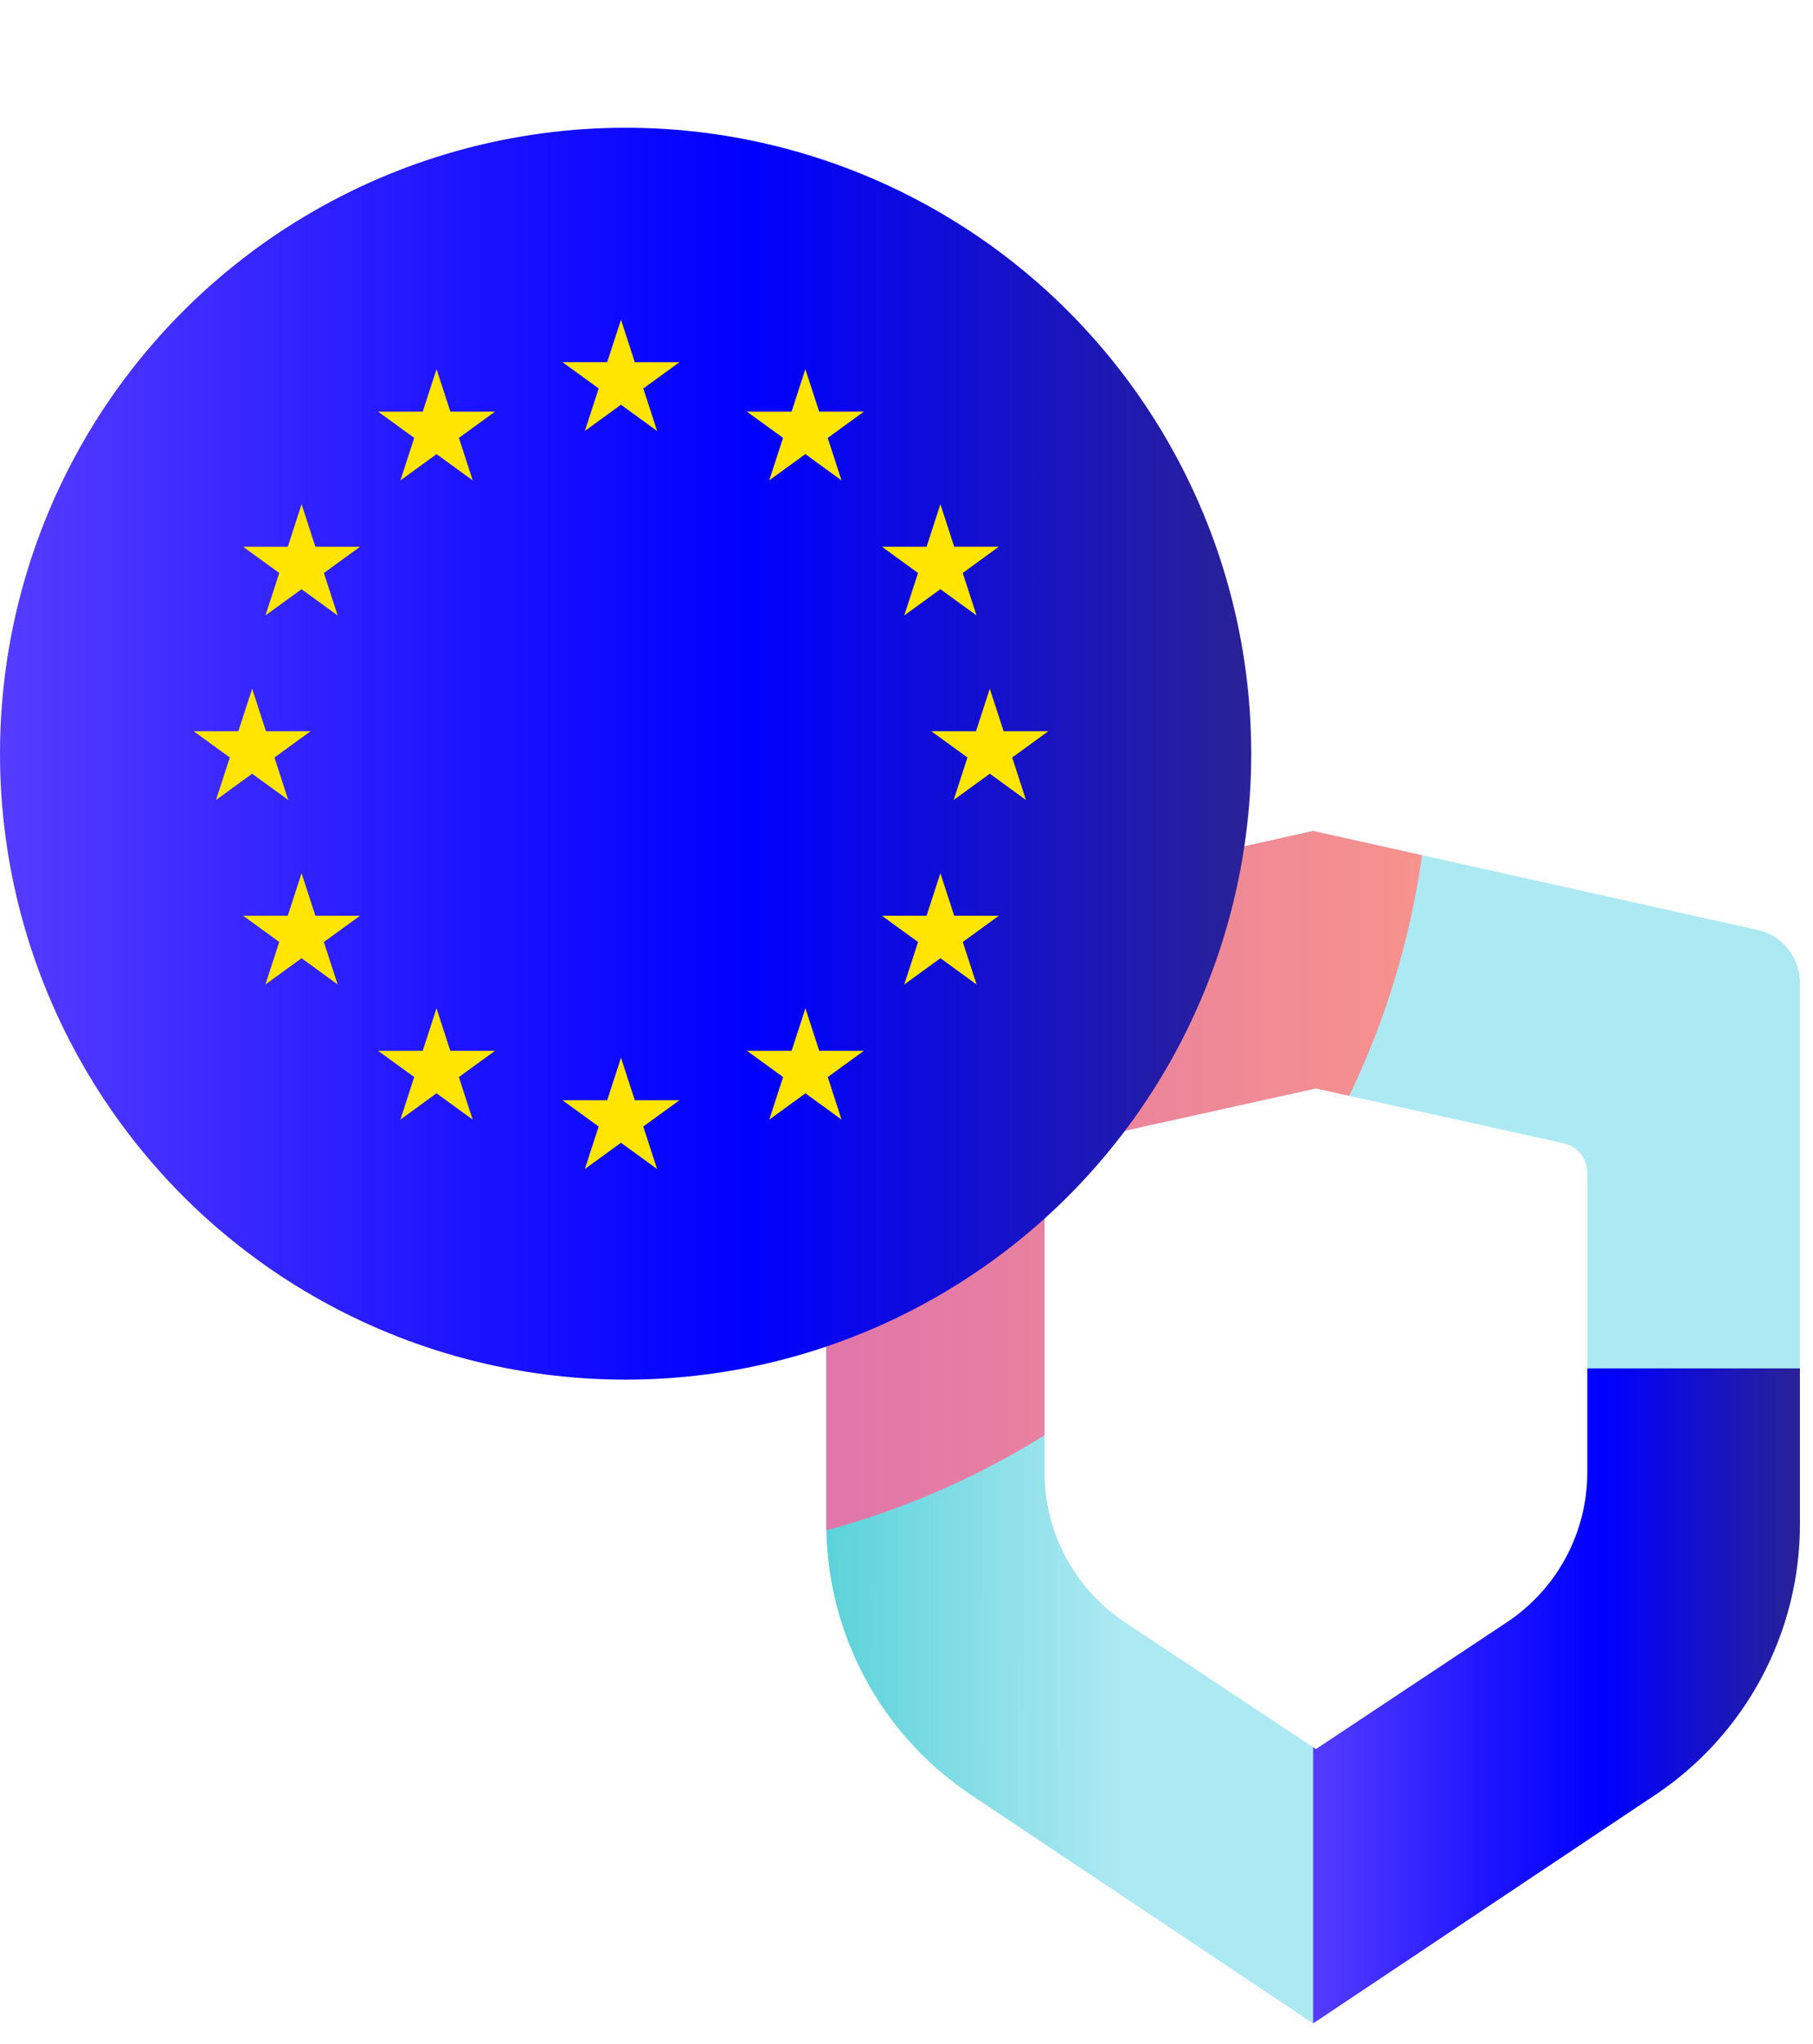 <svg width="71" height="80" viewBox="0 0 71 80" fill="none" xmlns="http://www.w3.org/2000/svg">
<path fill-rule="evenodd" clip-rule="evenodd" d="M51.424 32.523L34.019 36.397C33.05 36.613 32.36 37.474 32.36 38.468V59.655C32.36 63.911 34.484 67.886 38.02 70.247L51.424 79.197L64.829 70.247C68.364 67.886 70.488 63.911 70.488 59.655V38.468C70.488 37.474 69.799 36.613 68.829 36.397L51.424 32.523ZM51.534 42.603L41.831 44.749C41.291 44.868 40.906 45.346 40.906 45.896V57.634C40.906 59.992 42.09 62.194 44.061 63.501L51.534 68.46L59.007 63.501C60.978 62.194 62.161 59.992 62.161 57.634V45.896C62.161 45.346 61.777 44.868 61.237 44.749L51.534 42.603Z" fill="url(#paint0_linear_1444_20744)"/>
<path fill-rule="evenodd" clip-rule="evenodd" d="M52.836 42.891C54.245 39.971 55.224 36.804 55.69 33.473L51.424 32.523L34.019 36.397C33.05 36.613 32.36 37.474 32.36 38.468V59.656C32.36 59.736 32.361 59.816 32.362 59.896C35.415 59.072 38.287 57.807 40.906 56.175V45.896C40.906 45.346 41.291 44.868 41.831 44.749L51.534 42.603L52.836 42.891Z" fill="url(#paint1_linear_1444_20744)"/>
<path fill-rule="evenodd" clip-rule="evenodd" d="M70.488 53.559H62.161V57.634C62.161 59.992 60.977 62.194 59.006 63.501L51.534 68.46L51.424 68.387V79.197L51.424 79.197L64.829 70.247C68.364 67.886 70.488 63.911 70.488 59.655V53.559Z" fill="url(#paint2_linear_1444_20744)"/>
<circle cx="24.5" cy="29.5" r="24.5" fill="url(#paint3_linear_1444_20744)"/>
<path fill-rule="evenodd" clip-rule="evenodd" d="M22.904 16.868L23.445 15.204L22.029 14.175H23.779L24.319 12.514L24.86 14.177H26.608L25.193 15.205L25.734 16.869L24.318 15.841L22.904 16.868ZM24.319 41.401L23.779 43.064H22.029L23.444 44.092L22.904 45.755L24.318 44.728L25.732 45.755L25.192 44.092L26.608 43.064H24.86L24.319 41.401ZM9.875 26.957L9.334 28.62H7.584L8.999 29.648L8.459 31.312L9.873 30.284L11.288 31.312L10.748 29.649L12.163 28.62H10.415L9.875 26.957ZM15.681 18.803L17.096 17.775L18.512 18.803L17.971 17.139L19.385 16.112H17.637L17.096 14.448L16.556 16.112H14.807L16.221 17.139L15.681 18.803ZM13.224 24.09L12.684 22.428L14.1 21.4H12.351L11.811 19.735L11.27 21.4H9.521L10.935 22.427L10.395 24.089L11.808 23.062L13.224 24.09ZM14.099 35.842H12.351L11.81 34.178L11.269 35.842H9.522L10.935 36.868L10.394 38.533L11.809 37.505L13.222 38.532L12.683 36.871L14.099 35.842ZM19.385 41.129H17.635L17.095 39.466L16.554 41.129H14.807L16.221 42.156L15.681 43.82L17.095 42.792L18.51 43.82L17.97 42.157L19.385 41.129ZM38.762 26.957L39.303 28.62H41.054L39.639 29.649L40.179 31.312L38.763 30.283L37.347 31.312L37.887 29.648L36.472 28.62H38.222L38.762 26.957ZM32.955 18.803L31.539 17.774L30.124 18.802L30.665 17.139L29.251 16.112H30.999L31.539 14.448L32.08 16.112H33.831L32.415 17.14L32.955 18.803ZM35.412 24.089L35.952 22.427L34.539 21.4H36.286L36.827 19.735L37.367 21.398H39.116L37.702 22.426L38.243 24.089L36.827 23.06L35.412 24.089ZM34.537 35.843H36.286L36.827 34.179L37.368 35.843H39.116L37.704 36.869L38.245 38.533L36.828 37.504L35.412 38.533L35.952 36.871L34.537 35.843ZM29.252 41.129H31.001L31.542 39.464L32.082 41.128H33.832L32.416 42.157L32.956 43.82L31.542 42.793L30.126 43.822L30.667 42.157L29.252 41.129Z" fill="#FFE500"/>
<defs>
<linearGradient id="paint0_linear_1444_20744" x1="12.858" y1="55.75" x2="70.488" y2="55.86" gradientUnits="userSpaceOnUse">
<stop offset="0.14" stop-color="#00B9BE"/>
<stop offset="0.28" stop-color="#43CBD2"/>
<stop offset="0.46" stop-color="#8FE0E9"/>
<stop offset="0.54" stop-color="#ADE9F2"/>
<stop offset="1" stop-color="#ADE9F2"/>
</linearGradient>
<linearGradient id="paint1_linear_1444_20744" x1="32.36" y1="46.209" x2="55.69" y2="46.209" gradientUnits="userSpaceOnUse">
<stop stop-color="#E076AA"/>
<stop offset="1" stop-color="#F7928D"/>
</linearGradient>
<linearGradient id="paint2_linear_1444_20744" x1="51.425" y1="66.378" x2="70.488" y2="66.378" gradientUnits="userSpaceOnUse">
<stop stop-color="#563CFF"/>
<stop offset="0.37" stop-color="#1D14FF"/>
<stop offset="0.6" stop-color="#0000FF"/>
<stop offset="1" stop-color="#2A2295"/>
</linearGradient>
<linearGradient id="paint3_linear_1444_20744" x1="0.004" y1="29.5" x2="49" y2="29.5" gradientUnits="userSpaceOnUse">
<stop stop-color="#563CFF"/>
<stop offset="0.37" stop-color="#1D14FF"/>
<stop offset="0.6" stop-color="#0000FF"/>
<stop offset="1" stop-color="#2A2295"/>
</linearGradient>
</defs>
</svg>
